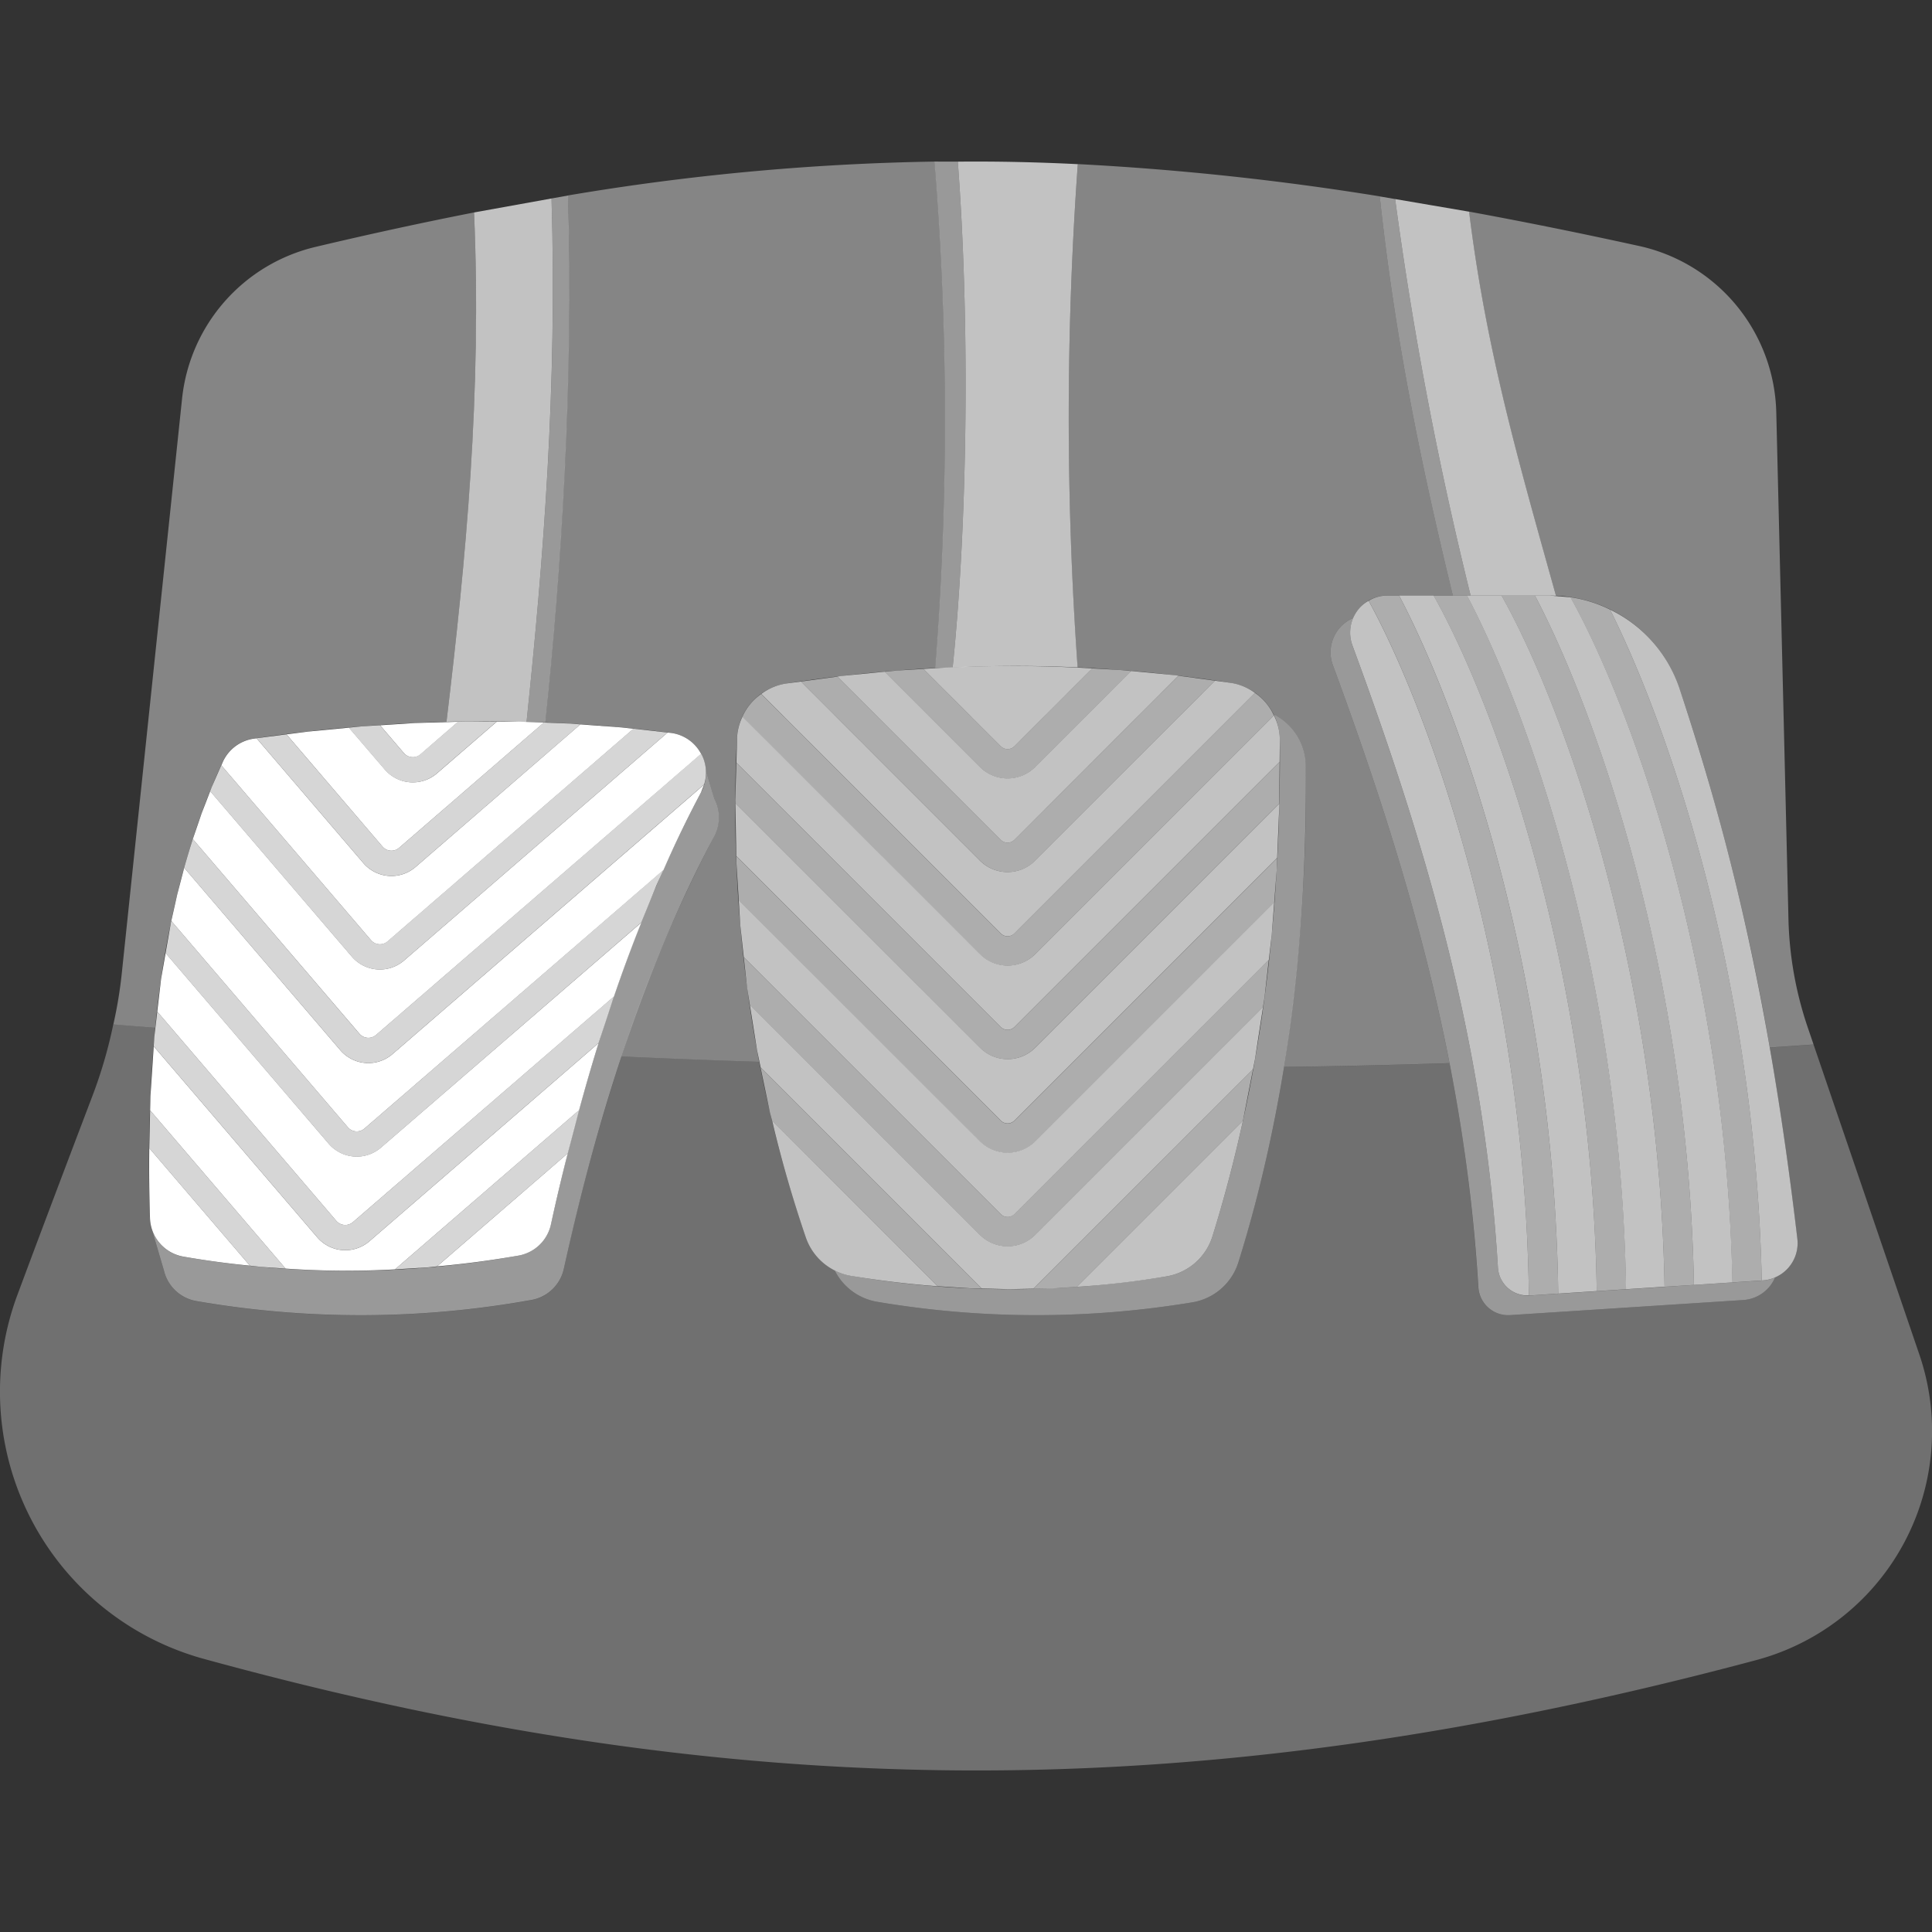 <svg viewBox="0 0 300 300" xmlns="http://www.w3.org/2000/svg"><rect x="0" y="0" width="300" height="300" fill="#333333" stroke="none"/><g fill="#fff" fill-rule="evenodd"><path d="m 250.01 94.66 c 9.65 19.35 22.58 58.25 23.55 104.17 l .16 -.01 a 5.79 5.79 0 0 0 5.37 -6.46 c -4.47 -38.01 -10.73 -62.6 -18.3 -85.46 a 21.03 21.03 0 0 0 -10.78 -12.24 z m -9.28 -2.17 h -2.38 c 9.78 18.59 23.79 59.01 24.68 107.03 l 5.98 -.39 c -.99 -48.65 -15.6 -89.29 -25.15 -106.39 z m -12.93 -.01 c 9.83 18.67 23.93 59.39 24.69 107.71 l 5.98 -.39 c -.87 -49.2 -15.72 -90.3 -25.31 -107.32 z m -10.55 -.01 c 9.87 18.75 24.06 59.77 24.71 108.4 l 5.98 -.39 c -.74 -49.51 -15.69 -90.91 -25.33 -108.01 z m -4.72 .81 a 5.37 5.37 0 0 0 -1.84 1.66 5.77 5.77 0 0 0 -.68 5.3 c 11.04 29.94 20.42 60.95 22.59 96.58 a 4.61 4.61 0 0 0 1.55 3.19 4.56 4.56 0 0 0 3.25 1.14 c -.61 -49.02 -15.2 -90.2 -24.88 -107.86 z" opacity=".7"/><path d="m 243.85 92.74 c 9.55 17.1 24.17 57.74 25.15 106.39 l 4.56 -.3 c -.96 -45.93 -13.9 -84.82 -23.55 -104.17 a 20.55 20.55 0 0 0 -6.16 -1.92 z m -10.69 -.25 c 9.59 17.03 24.44 58.13 25.31 107.32 l 4.56 -.29 c -.88 -48.02 -14.89 -88.44 -24.68 -107.03 z m -10.55 -.01 c 9.64 17.1 24.59 58.51 25.33 108.01 l 4.56 -.3 c -.76 -48.33 -14.87 -89.05 -24.69 -107.71 z m -5.36 0 h -1.82 a 5.49 5.49 0 0 0 -2.9 .81 c 9.67 17.66 24.26 58.84 24.87 107.87 h .11 l 4.45 -.29 c -.65 -48.63 -14.84 -89.64 -24.71 -108.39 z" opacity=".6"/><path d="m 216.64 30.91 l -2.39 -.41 c 2.41 22.53 6.68 42.8 11.35 61.98 h 2.76 a 571.61 571.61 0 0 1 -11.72 -61.57 z" opacity=".5"/><path d="m 216.64 30.91 a 571.52 571.52 0 0 0 11.72 61.57 l 12.38 .01 q .44 0 .87 .02 c -5.6 -20.14 -10.78 -37.68 -13.49 -59.64 z" opacity=".7"/><path d="m 210.12 95.98 a 5.77 5.77 0 0 0 -3.15 7.31 c 11.04 29.94 20.42 60.95 22.59 96.58 a 4.62 4.62 0 0 0 4.91 4.34 c 8.55 -.55 26.72 -1.73 36.21 -2.34 a 5.78 5.78 0 0 0 4.94 -3.5 5.75 5.75 0 0 1 -1.9 .46 c -9.49 .62 -27.66 1.79 -36.21 2.34 a 4.62 4.62 0 0 1 -4.91 -4.34 c -2.17 -35.63 -11.55 -66.64 -22.59 -96.58 a 5.77 5.77 0 0 1 .11 -4.27 z" opacity=".5"/><path d="m 143.39 103.87 l 12.01 12.01 a 1.5 1.5 0 0 0 2.12 0 l 12.09 -12.09 a 210.05 210.05 0 0 0 -26.22 .08 z m 39.12 .98 l -6.86 -.66 -14.91 14.91 a 6.06 6.06 0 0 1 -8.57 0 l -14.8 -14.8 -6.69 .66 -.64 .09 25.36 25.36 a 1.5 1.5 0 0 0 2.12 0 l 25.48 -25.49 z m 6.17 .85 l -27.94 27.94 a 6.06 6.06 0 0 1 -8.57 0 l -27.8 -27.81 -2.32 .31 a 8.67 8.67 0 0 0 -3.84 1.61 l 37.19 37.19 a 1.5 1.5 0 0 0 2.12 0 l 37.35 -37.35 a 8.54 8.54 0 0 0 -3.72 -1.55 z m 9.14 5.39 l -37.07 37.07 a 6.06 6.06 0 0 1 -8.57 0 l -36.89 -36.88 a 8.57 8.57 0 0 0 -.84 3.3 l -.1 3.83 41.05 41.06 a 1.5 1.5 0 0 0 2.12 0 l 41.18 -41.18 .03 -3.43 a 8.49 8.49 0 0 0 -.91 -3.77 z m -83.63 13.62 l .14 8.21 41.07 41.08 a 1.5 1.5 0 0 0 2.12 0 l 40.8 -40.8 .33 -8.11 v -.3 l -37.9 37.9 a 6.06 6.06 0 0 1 -8.57 0 z m .52 15.05 l .24 3.91 .54 4.95 39.91 39.91 a 1.5 1.5 0 0 0 2.12 0 l 39.51 -39.51 .45 -3.95 .38 -4.96 -37.11 37.11 a 6.06 6.06 0 0 1 -8.57 0 z m 5.18 34.24 q 2.14 9.08 5.24 18.16 a 9.04 9.04 0 0 0 7.03 5.96 c 4.48 .73 8.96 1.28 13.45 1.61 z m 73.11 .03 l -25.79 25.79 a 134.86 134.86 0 0 0 14 -1.64 9.03 9.03 0 0 0 7.04 -6.15 q 2.75 -8.82 4.75 -18 z m -76.57 -18.02 l 1.12 7.05 .56 2.7 34.32 34.32 4.26 .1 3.76 -.07 34.13 -34.12 .31 -1.61 1.23 -8.01 -35.38 35.38 a 6.06 6.06 0 0 1 -8.57 0 z" opacity=".7"/><path d="m 173.87 104.03 l -4.26 -.24 -12.09 12.09 a 1.5 1.5 0 0 1 -2.12 0 l -12.01 -12.01 -4.07 .25 -1.95 .19 14.8 14.8 a 6.06 6.06 0 0 0 8.57 0 l 14.91 -14.91 z m 9.13 .9 l -25.48 25.48 a 1.5 1.5 0 0 1 -2.12 0 l -25.35 -25.35 -5.68 .77 27.81 27.81 a 6.06 6.06 0 0 0 8.57 0 l 27.93 -27.94 z m 11.86 2.67 l -37.35 37.35 a 1.5 1.5 0 0 1 -2.12 0 l -37.19 -37.19 a 8.68 8.68 0 0 0 -2.92 3.53 l 36.89 36.88 a 6.06 6.06 0 0 0 8.57 0 l 37.07 -37.07 a 8.55 8.55 0 0 0 -2.95 -3.51 z m 3.84 10.7 l -41.18 41.18 a 1.5 1.5 0 0 1 -2.12 0 l -41.06 -41.07 -.16 5.87 .01 .43 37.98 37.98 a 6.06 6.06 0 0 0 8.57 0 l 37.9 -37.9 z m -84.37 14.64 l .02 1.05 .36 5.78 37.47 37.47 a 6.06 6.06 0 0 0 8.57 0 l 37.11 -37.11 .38 -4.95 .08 -1.96 -40.8 40.8 a 1.5 1.5 0 0 1 -2.12 0 z m 1.16 15.69 l .52 4.75 .42 2.64 35.74 35.74 a 6.06 6.06 0 0 0 8.57 0 l 35.38 -35.38 .24 -1.56 .66 -5.8 -39.51 39.51 a 1.5 1.5 0 0 1 -2.12 0 z m 2.61 17.14 l 34.32 34.32 -1.87 -.05 -4.95 -.32 -25.72 -25.72 -.32 -1.24 z m 74.95 8.02 l -.06 .25 -25.79 25.79 -4.39 .26 -2.37 .04 34.14 -34.14 z" opacity=".6"/><path d="m 148.73 25.1 l -3.63 -.01 a 490.89 490.89 0 0 1 .11 78.64 l 2.72 -.08 c 2.36 -23.01 2.66 -53.9 .8 -78.55 z" opacity=".5"/><path d="m 148.73 25.1 c 1.86 24.66 1.56 55.55 -.8 78.55 6.46 -.32 12.93 -.31 19.4 -.02 a 548.78 548.78 0 0 1 .03 -78.14 c -6.27 -.31 -12.47 -.45 -18.63 -.39 z" opacity=".7"/><path d="m 197.77 110.91 a 9.02 9.02 0 0 1 .96 3.95 c .23 27.49 -3.03 53.32 -10.48 77.17 a 9.03 9.03 0 0 1 -7.04 6.15 148.21 148.21 0 0 1 -49.05 -.07 8.99 8.99 0 0 1 -2.54 -.83 9.04 9.04 0 0 0 6.57 4.86 148.25 148.25 0 0 0 49.05 .07 9.04 9.04 0 0 0 7.04 -6.15 c 7.44 -23.84 10.71 -49.67 10.48 -77.17 a 9.05 9.05 0 0 0 -4.99 -7.98 z" opacity=".5"/><path d="m 23.51 190.64 l .01 .03 z m 86.11 -70.92 l 1.29 4.27 .06 .11 a 6.27 6.27 0 0 1 -.11 5.84 c -9.68 18.21 -17.48 40.5 -23.31 67.08 a 6.28 6.28 0 0 1 -5.04 4.84 149.58 149.58 0 0 1 -52.07 .16 6.27 6.27 0 0 1 -4.97 -4.69 l -1.92 -6.55 a 6.27 6.27 0 0 0 4.88 4.35 149.61 149.61 0 0 0 52.07 -.16 6.28 6.28 0 0 0 5.04 -4.84 c 5.83 -26.59 13.63 -48.87 23.31 -67.08 a 6.27 6.27 0 0 0 .77 -3.34 z" opacity=".5"/><path d="m 71.13 112.07 l -6.68 .2 -5.43 .35 3.7 4.32 a 1.82 1.82 0 0 0 2.57 .19 z m 9.52 -.01 l -3.5 -.01 -9.3 8.04 a 5.74 5.74 0 0 1 -8.11 -.61 l -5.56 -6.49 -6.33 .61 -3.36 .43 14.91 17.43 a 1.82 1.82 0 0 0 2.57 .19 l 22.48 -19.45 z m 15.81 .89 l 1.9 .21 -38.18 33.02 a 1.82 1.82 0 0 1 -2.57 -.19 l -23.24 -27.15 .27 -.62 a 6.26 6.26 0 0 1 4.76 -3.52 l .44 -.06 16.58 19.38 a 5.74 5.74 0 0 0 8.11 .61 l 25.59 -22.15 z m 7.21 .8 l .55 .06 a 6.2 6.2 0 0 1 4.65 3.25 l -50.48 43.65 a 1.82 1.82 0 0 1 -2.57 -.19 l -25.88 -30.23 1.37 -4 1.33 -3.44 21.99 25.69 a 5.74 5.74 0 0 0 8.11 .61 z m 5.67 8.08 l -.49 1.22 c -2.03 3.83 -3.99 7.84 -5.82 12.04 l -46.44 40.15 a 1.82 1.82 0 0 1 -2.57 -.19 l -27.42 -32.05 .92 -4.11 1.08 -4.14 24.24 28.32 a 5.74 5.74 0 0 0 8.11 .61 z m -9.75 21.42 q -2.22 5.54 -4.25 11.48 l -40.54 35.04 a 1.82 1.82 0 0 1 -2.57 -.19 l -27.81 -32.5 .59 -5.05 .7 -4.04 25.33 29.6 a 5.74 5.74 0 0 0 8.11 .61 z m -76.4 35.04 l 15.61 18.24 c -3.52 -.34 -6.97 -.82 -10.36 -1.41 a 6.27 6.27 0 0 1 -5.15 -5.97 c -.11 -3.65 -.16 -7.27 -.11 -10.87 z m 64.97 .8 q -1.38 5.38 -2.61 11.04 a 6.28 6.28 0 0 1 -5.04 4.84 q -6.48 1.13 -12.64 1.67 z m 4.79 -17.12 q -1.58 5.08 -3.03 10.42 l -28.59 24.72 a 138.82 138.82 0 0 1 -16.98 -.12 l -21.04 -24.58 .05 -2.14 .51 -7.8 25.39 29.66 a 5.74 5.74 0 0 0 8.11 .61 z"/><path d="m 77.14 112.04 l -4.55 -.02 -1.47 .04 -5.85 5.06 a 1.82 1.82 0 0 1 -2.57 -.19 l -3.7 -4.32 -2.82 .18 -2.02 .2 5.56 6.49 a 5.74 5.74 0 0 0 8.11 .61 z m 11.45 .32 l -4.15 -.16 -22.47 19.45 a 1.82 1.82 0 0 1 -2.57 -.19 l -14.92 -17.43 -4.64 .6 16.58 19.38 a 5.74 5.74 0 0 0 8.11 .61 l 25.59 -22.14 z m 9.76 .79 l -38.18 33.02 a 1.82 1.82 0 0 1 -2.57 -.19 l -23.24 -27.15 -1.48 3.38 -.25 .64 21.99 25.69 a 5.74 5.74 0 0 0 8.11 .61 l 40.93 -35.4 z m 10.51 3.89 l .1 .15 a 6.14 6.14 0 0 1 .38 4.62 l -48.39 41.86 a 5.74 5.74 0 0 1 -8.11 -.61 l -24.24 -28.31 q .63 -2.25 1.34 -4.46 l 25.87 30.23 a 1.82 1.82 0 0 0 2.57 .19 z m -6.92 20.41 l 1.08 -2.38 -46.43 40.17 a 1.82 1.82 0 0 1 -2.57 -.19 l -27.42 -32.05 -.05 .22 -.84 4.78 25.33 29.6 a 5.74 5.74 0 0 0 8.11 .61 l 40.42 -34.96 z m -6.61 17.27 l -40.53 35.05 a 1.82 1.82 0 0 1 -2.57 -.19 l -27.81 -32.5 -.46 3.97 -.09 1.41 25.39 29.66 a 5.74 5.74 0 0 0 8.11 .61 l 35.58 -30.77 z m -56.53 41.81 l -15.62 -18.25 .13 -5.87 21.04 24.58 -3.82 -.27 z m 22.53 .58 l 28.59 -24.73 -1.76 6.71 -20.3 17.55 -1.38 .15 z" opacity=".8"/><path d="m 85.64 30.82 l 2.56 -.46 c .88 28.53 -1.07 58.69 -3.52 81.82 l -2.92 -.07 c 2.64 -25.36 4.78 -52.04 3.88 -81.29 z" opacity=".5"/><path d="m 85.64 30.82 c .89 29.26 -1.24 55.94 -3.88 81.29 -4.1 -.14 -8.25 -.14 -12.43 -.03 3.02 -25.18 5.5 -51.05 4.28 -79.09 z" opacity=".7"/><path d="m 274.81 162.67 q 3.4 -.23 6.8 -.47 l 16.43 48.14 a 36.8 36.8 0 0 1 -25.38 47.45 c -87.93 23.49 -159.23 22.22 -240.86 -.16 a 43.03 43.03 0 0 1 -29 -56.82 c 4.3 -11.55 8.62 -22.92 11.52 -30.55 a 72.41 72.41 0 0 0 3.27 -11.19 q 3.26 .26 6.5 .52 a 232.77 232.77 0 0 0 -.81 29.57 6.23 6.23 0 0 0 .23 1.49 l 1.96 6.69 a 6.27 6.27 0 0 0 4.97 4.69 149.58 149.58 0 0 0 52.07 -.16 6.28 6.28 0 0 0 5.04 -4.84 326.92 326.92 0 0 1 8.95 -32.98 q 10.69 .47 21.39 .83 a 203.61 203.61 0 0 0 7.24 27.27 9.03 9.03 0 0 0 4.49 5.13 9.04 9.04 0 0 0 6.57 4.86 148.25 148.25 0 0 0 49.05 .07 9.04 9.04 0 0 0 7.04 -6.15 219.97 219.97 0 0 0 7.1 -30.37 q 12.85 -.19 25.7 -.59 a 265.02 265.02 0 0 1 4.47 34.77 4.62 4.62 0 0 0 4.91 4.34 c 8.55 -.55 26.72 -1.73 36.21 -2.34 a 5.78 5.78 0 0 0 4.94 -3.5 5.79 5.79 0 0 0 3.47 -6.01 c -1.28 -10.91 -2.71 -20.71 -4.27 -29.69 z" opacity=".3"/><path d="m 73.61 32.99 c 1.22 28.03 -1.26 53.91 -4.28 79.09 a 256.2 256.2 0 0 0 -29.94 2.6 6.26 6.26 0 0 0 -4.76 3.52 c -5.9 12.8 -9.1 26.73 -10.53 41.39 q -3.24 -.25 -6.5 -.52 a 68.29 68.29 0 0 0 1.33 -8.12 c 2.06 -19.65 6.68 -63.71 9.34 -89.04 a 27.13 27.13 0 0 1 20.76 -23.58 c 8.47 -2.01 16.64 -3.78 24.58 -5.34 z m 154.5 -.13 c 8.46 1.55 17.23 3.32 26.38 5.33 a 27.12 27.12 0 0 1 21.33 25.85 c .58 23.89 1.49 61.75 1.89 78.66 a 56.35 56.35 0 0 0 3 16.85 l .9 2.64 q -3.4 .24 -6.8 .47 a 375.27 375.27 0 0 0 -14.03 -55.76 21.15 21.15 0 0 0 -19.18 -14.4 c -5.6 -20.13 -10.78 -37.67 -13.49 -59.63 z m -83 -7.78 a 490.89 490.89 0 0 1 .11 78.64 q -11.58 .63 -23.17 2.42 a 9.04 9.04 0 0 0 -7.61 8.44 211.15 211.15 0 0 0 3.44 50.3 q -10.69 -.35 -21.39 -.83 a 220.65 220.65 0 0 1 14.36 -34.12 6.27 6.27 0 0 0 .11 -5.84 l -.06 -.11 -1.29 -4.27 a 6.27 6.27 0 0 0 -5.41 -5.91 q -9.61 -1.23 -19.53 -1.63 c 2.44 -23.13 4.39 -53.29 3.52 -81.82 a 377.06 377.06 0 0 1 56.92 -5.26 z m 22.26 .4 a 434.09 434.09 0 0 1 46.88 5.01 c 2.41 22.53 6.68 42.8 11.35 61.98 -3.71 0 -7.22 0 -10.17 0 a 5.77 5.77 0 0 0 -5.31 3.51 5.77 5.77 0 0 0 -3.15 7.31 c 7.3 19.79 13.87 40.05 18.11 61.8 q -12.86 .41 -25.7 .59 a 277.67 277.67 0 0 0 3.37 -46.79 9.05 9.05 0 0 0 -4.99 -7.98 9.04 9.04 0 0 0 -6.62 -4.87 216.63 216.63 0 0 0 -23.82 -2.41 548.91 548.91 0 0 1 .04 -78.14 z" opacity=".4"/></g></svg>